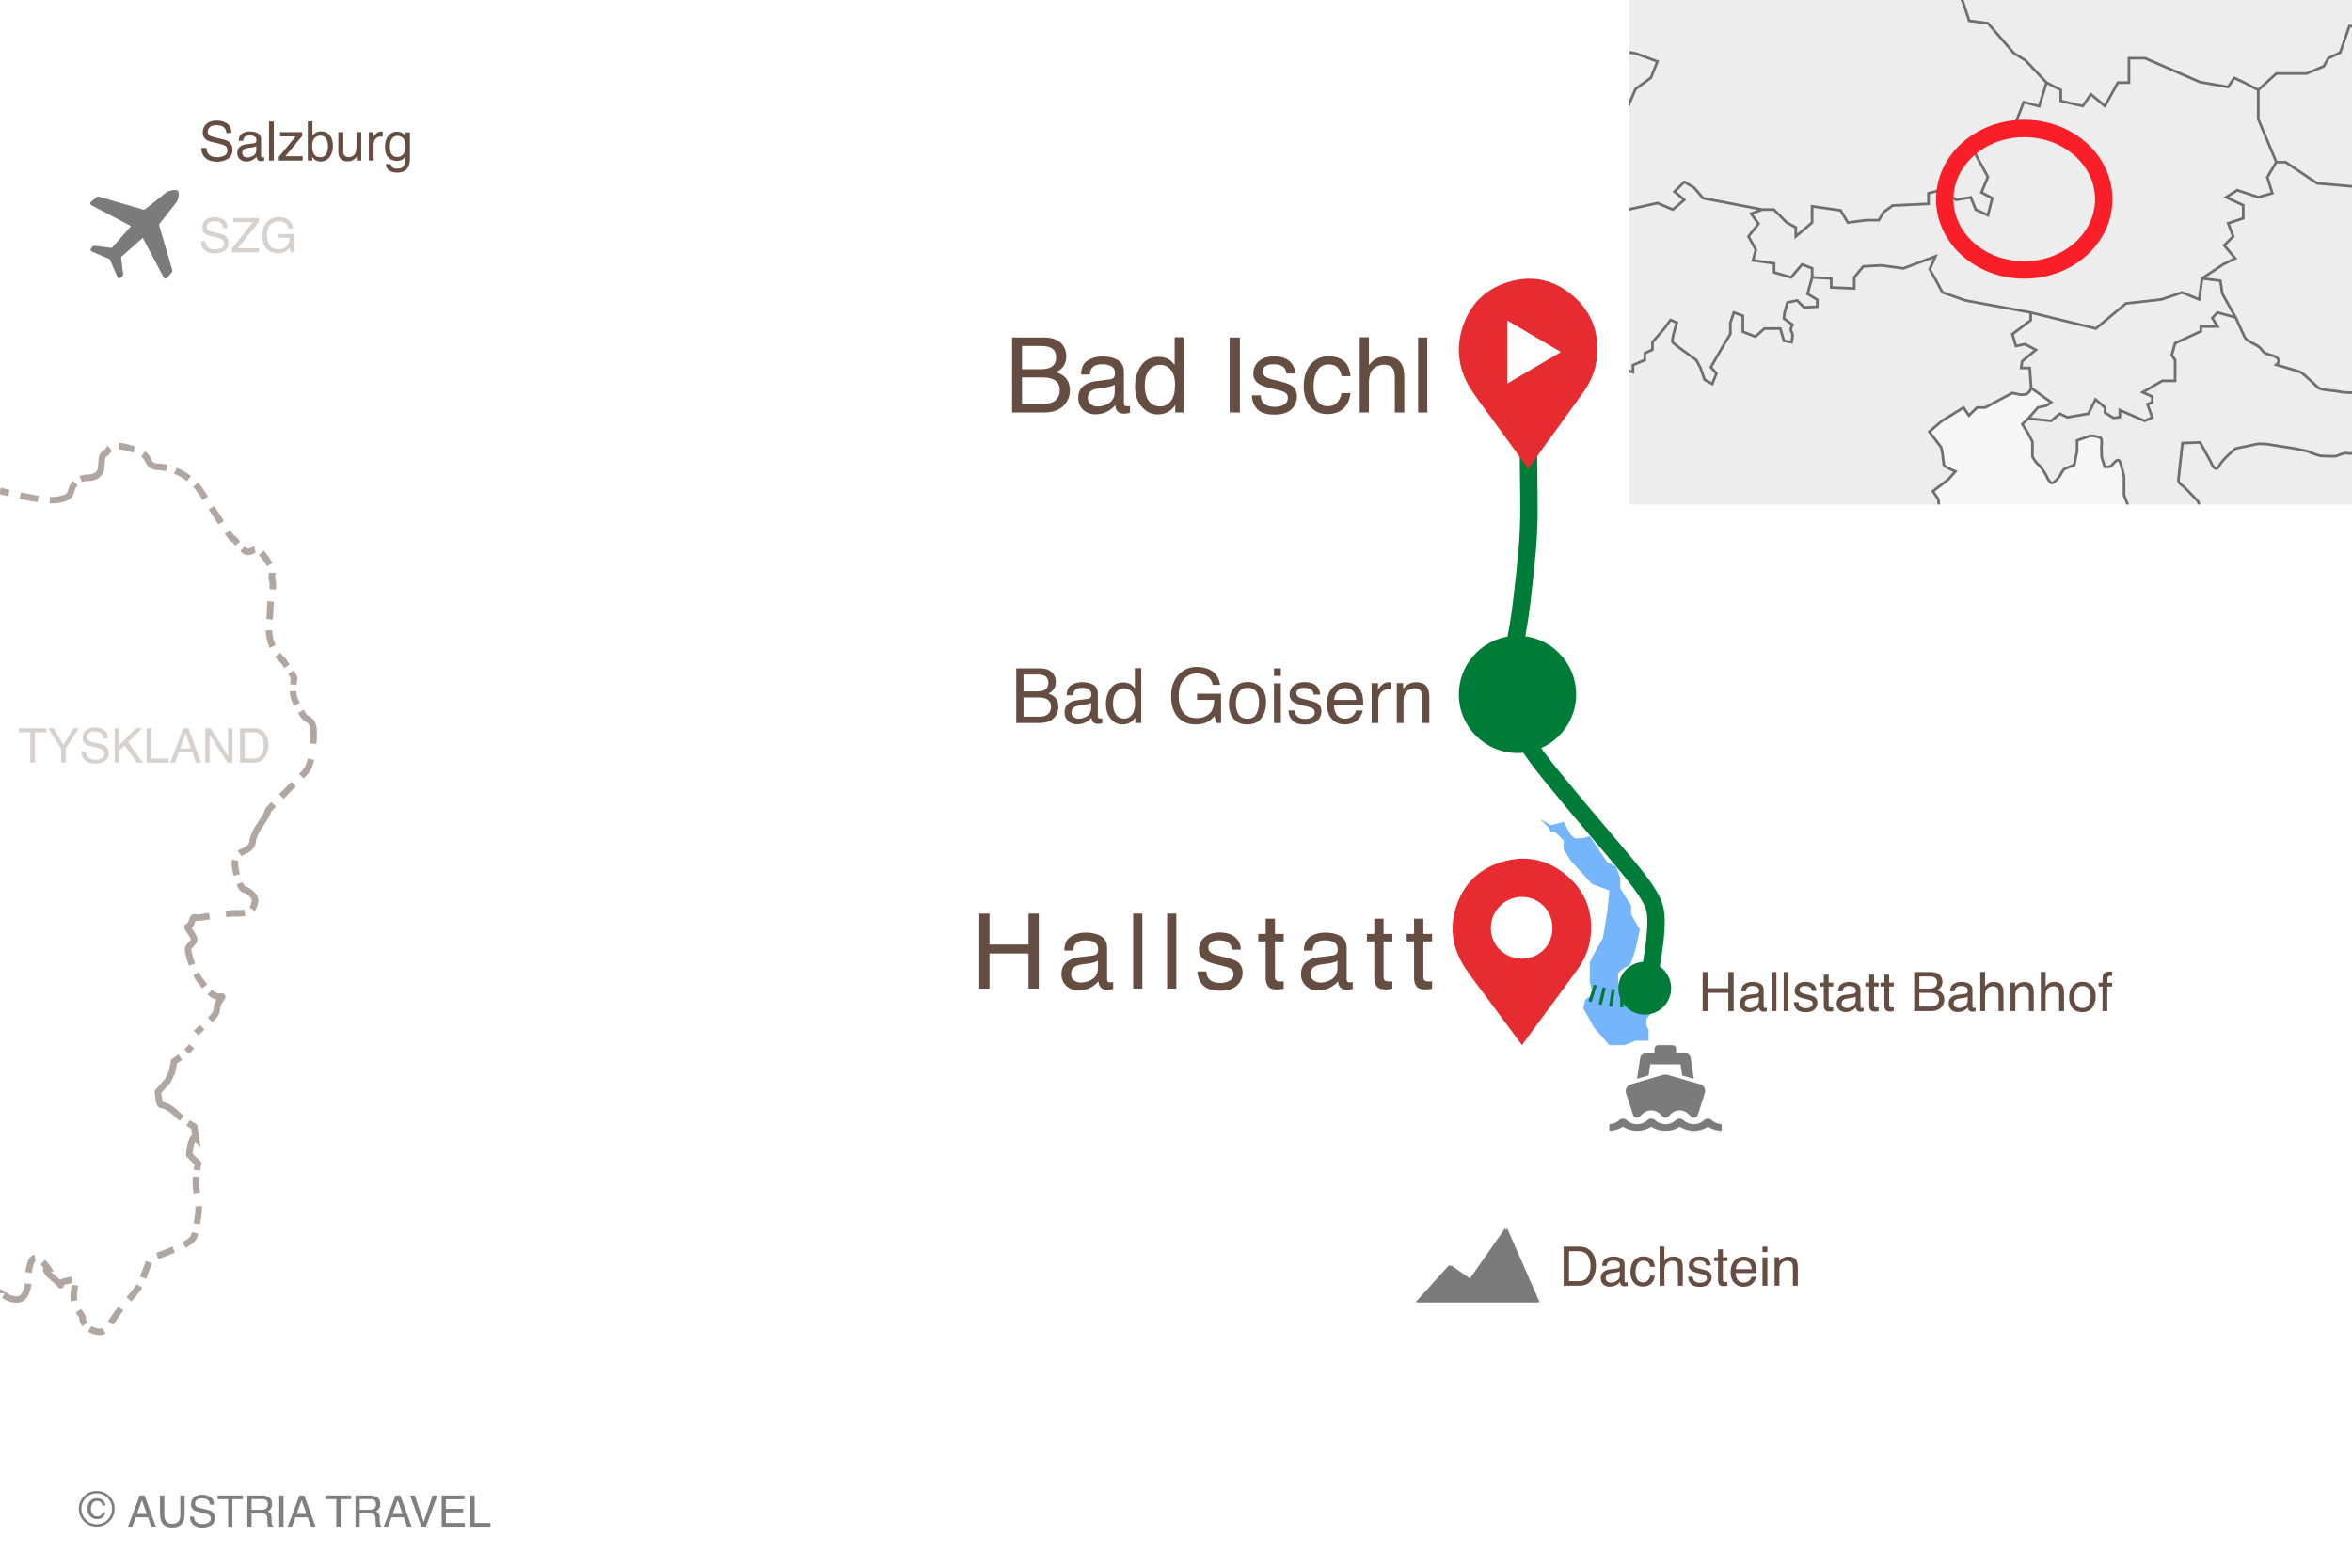 <svg xmlns="http://www.w3.org/2000/svg" xmlns:xlink="http://www.w3.org/1999/xlink" viewBox="0 0 1080 720"><defs><symbol overflow="visible" id="E"><path d="M16.594-19.875c1.968 0 3.5-.273 4.593-.828 1.72-.852 2.579-2.399 2.579-4.64 0-2.25-.914-3.766-2.735-4.548-1.031-.437-2.562-.656-4.593-.656H8.108v10.672zm1.578 15.89c2.851 0 4.89-.828 6.11-2.484.769-1.05 1.155-2.316 1.155-3.797 0-2.5-1.12-4.203-3.359-5.109-1.187-.488-2.758-.734-4.703-.734H8.109v12.125zM3.547-34.437h14.781c4.031 0 6.899 1.204 8.61 3.61 1 1.43 1.5 3.07 1.5 4.922 0 2.18-.622 3.96-1.86 5.343-.637.743-1.558 1.415-2.765 2.016 1.769.68 3.093 1.438 3.968 2.281 1.54 1.5 2.313 3.57 2.313 6.203 0 2.22-.696 4.231-2.078 6.032C25.93-1.344 22.625 0 18.094 0H3.547zm0 0"/></symbol><symbol overflow="visible" id="F"><path d="M6.328-6.688c0 1.22.442 2.184 1.328 2.891.895.7 1.953 1.047 3.172 1.047 1.488 0 2.926-.344 4.313-1.031 2.343-1.133 3.515-3 3.515-5.594v-3.406c-.511.336-1.172.61-1.984.828-.813.219-1.61.375-2.39.469l-2.563.328c-1.531.199-2.68.515-3.438.953-1.304.742-1.953 1.914-1.953 3.515zm10.219-8.53c.969-.126 1.617-.532 1.953-1.22.188-.375.281-.91.281-1.609 0-1.437-.515-2.476-1.547-3.125-1.023-.656-2.484-.984-4.39-.984-2.2 0-3.762.593-4.688 1.781-.511.656-.844 1.637-1 2.938H3.22c.07-3.094 1.07-5.243 3-6.454 1.937-1.218 4.176-1.828 6.718-1.828 2.958 0 5.36.563 7.204 1.688 1.82 1.125 2.734 2.875 2.734 5.25v14.468c0 .438.086.793.266 1.063.187.262.566.39 1.14.39.188 0 .395-.007.625-.03.239-.032.492-.067.766-.11V.125c-.656.188-1.156.3-1.5.344-.344.05-.813.078-1.406.078-1.461 0-2.516-.524-3.172-1.563-.344-.539-.586-1.312-.719-2.312-.867 1.125-2.105 2.105-3.719 2.937C13.551.43 11.781.844 9.844.844 7.52.844 5.617.133 4.14-1.281 2.66-2.695 1.92-4.47 1.92-6.594c0-2.32.724-4.125 2.173-5.406 1.457-1.281 3.367-2.07 5.734-2.375zm-3.485-10.5zm0 0"/></symbol><symbol overflow="visible" id="G"><path d="M5.766-12.266c0 2.688.566 4.938 1.703 6.75 1.144 1.813 2.976 2.72 5.5 2.72 1.945 0 3.55-.837 4.812-2.517 1.258-1.675 1.89-4.085 1.89-7.234 0-3.164-.651-5.508-1.952-7.031-1.293-1.531-2.89-2.297-4.797-2.297-2.125 0-3.852.813-5.172 2.438-1.324 1.625-1.984 4.015-1.984 7.171zm6.359-13.28c1.914 0 3.523.405 4.828 1.218.75.469 1.598 1.289 2.547 2.453v-12.672h4.063V0h-3.797v-3.5c-.993 1.555-2.157 2.672-3.5 3.36-1.344.687-2.883 1.03-4.61 1.03-2.804 0-5.23-1.175-7.281-3.53-2.043-2.352-3.063-5.485-3.063-9.391 0-3.656.93-6.82 2.797-9.5 1.875-2.676 4.547-4.016 8.016-4.016zm0 0"/></symbol><symbol overflow="visible" id="I"><path d="M4.719-34.438h4.703V0H4.719zm0 0"/></symbol><symbol overflow="visible" id="J"><path d="M5.61-7.875c.124 1.406.472 2.484 1.046 3.234 1.063 1.356 2.907 2.032 5.532 2.032 1.562 0 2.937-.336 4.124-1.016 1.188-.676 1.782-1.727 1.782-3.156 0-1.07-.477-1.89-1.422-2.453-.617-.344-1.82-.743-3.61-1.204l-3.359-.843c-2.137-.531-3.715-1.125-4.734-1.781-1.813-1.133-2.719-2.711-2.719-4.735 0-2.375.852-4.297 2.563-5.765 1.718-1.47 4.019-2.204 6.906-2.204 3.781 0 6.508 1.11 8.187 3.328 1.04 1.407 1.547 2.922 1.516 4.547h-3.985a4.839 4.839 0 00-1-2.593c-.968-1.114-2.652-1.672-5.046-1.672-1.594 0-2.805.308-3.625.922-.813.605-1.22 1.406-1.22 2.406 0 1.094.536 1.969 1.61 2.625.625.398 1.547.742 2.766 1.031l2.797.688c3.031.73 5.062 1.437 6.094 2.125 1.632 1.086 2.453 2.78 2.453 5.093 0 2.23-.852 4.164-2.547 5.797C18.03.156 15.453.97 11.984.97c-3.742 0-6.386-.852-7.937-2.547-1.555-1.695-2.387-3.797-2.5-6.297zm6.234-17.844zm0 0"/></symbol><symbol overflow="visible" id="K"><path d="M12.781-25.828c2.82 0 5.117.687 6.89 2.062 1.782 1.375 2.849 3.743 3.204 7.094h-4.094c-.25-1.539-.824-2.82-1.718-3.844-.887-1.03-2.313-1.547-4.282-1.547-2.687 0-4.61 1.313-5.765 3.938-.75 1.71-1.125 3.813-1.125 6.313 0 2.511.53 4.624 1.593 6.343C8.547-3.75 10.22-2.89 12.5-2.89c1.75 0 3.133-.53 4.156-1.593 1.02-1.07 1.727-2.54 2.125-4.407h4.094c-.469 3.336-1.64 5.774-3.516 7.313C17.484-.035 15.086.734 12.172.734 8.89.734 6.27-.46 4.312-2.859c-1.949-2.407-2.921-5.407-2.921-9 0-4.407 1.066-7.832 3.203-10.282 2.144-2.457 4.875-3.687 8.187-3.687zm-.656.11zm0 0"/></symbol><symbol overflow="visible" id="L"><path d="M3.094-34.547h4.219v12.844c1-1.27 1.898-2.16 2.703-2.672 1.351-.895 3.046-1.344 5.078-1.344 3.644 0 6.113 1.278 7.406 3.828.707 1.387 1.063 3.313 1.063 5.782V0h-4.344v-15.828c0-1.844-.235-3.192-.703-4.047-.762-1.375-2.2-2.063-4.313-2.063-1.75 0-3.34.606-4.765 1.813-1.418 1.2-2.126 3.469-2.126 6.813V0H3.095zm0 0"/></symbol><symbol overflow="visible" id="M"><path d="M3.219-34.438h4.219V0h-4.22zm0 0"/></symbol><symbol overflow="visible" id="N"><path d="M3.781-34.438h4.703v14.235h17.907v-14.235h4.718V0h-4.718v-16.11H8.484V0H3.781zm0 0"/></symbol><symbol overflow="visible" id="O"><path d="M3.938-32.11h4.265v7h4.016v3.454H8.203v16.375c0 .875.297 1.465.89 1.765.333.168.88.25 1.641.25h.657c.238-.007.515-.03.828-.062V0c-.492.145-.996.25-1.516.313C10.18.374 9.613.405 9 .405c-1.969 0-3.309-.504-4.016-1.515-.699-1.008-1.046-2.32-1.046-3.938v-16.61H.546v-3.452h3.39zm0 0"/></symbol><symbol overflow="visible" id="P"><path d="M12.094-14.5c1.437 0 2.554-.195 3.36-.594 1.25-.625 1.874-1.75 1.874-3.375 0-1.644-.668-2.754-2-3.328-.75-.312-1.867-.469-3.344-.469H5.906v7.766zM13.25-2.906c2.082 0 3.566-.602 4.453-1.813.563-.758.844-1.68.844-2.765 0-1.82-.82-3.067-2.453-3.735-.867-.344-2.012-.515-3.438-.515h-6.75v8.828zM2.578-25.11H13.36c2.946 0 5.04.882 6.282 2.64.726 1.032 1.093 2.227 1.093 3.578 0 1.586-.453 2.887-1.359 3.907-.469.53-1.14 1.023-2.016 1.468 1.29.493 2.254 1.043 2.891 1.657 1.125 1.093 1.688 2.605 1.688 4.53 0 1.618-.508 3.079-1.516 4.391C18.91-.976 16.5 0 13.187 0H2.579zm0 0"/></symbol><symbol overflow="visible" id="Q"><path d="M4.61-4.875c0 .898.32 1.602.968 2.11.656.511 1.426.765 2.313.765 1.082 0 2.132-.25 3.156-.75 1.707-.832 2.562-2.195 2.562-4.094v-2.468c-.375.242-.859.437-1.453.593-.594.156-1.18.274-1.75.344l-1.86.234c-1.116.157-1.952.391-2.515.704-.949.542-1.422 1.398-1.422 2.562zm7.452-6.219c.708-.094 1.18-.39 1.422-.89.133-.27.204-.66.204-1.172 0-1.051-.376-1.813-1.126-2.281-.742-.477-1.808-.72-3.203-.72-1.605 0-2.742.438-3.406 1.313-.375.469-.621 1.18-.734 2.125H2.344c.05-2.25.781-3.816 2.187-4.703 1.407-.883 3.04-1.328 4.907-1.328 2.144 0 3.894.414 5.25 1.234 1.332.825 2 2.102 2 3.828V-3.14c0 .313.062.57.187.766.133.2.41.297.828.297.133 0 .285-.008.453-.031.176-.02.364-.047.563-.079V.079c-.48.145-.844.234-1.094.266-.25.031-.594.047-1.031.047-1.063 0-1.836-.375-2.313-1.125-.25-.395-.43-.957-.531-1.688-.625.813-1.527 1.524-2.703 2.125C9.879.305 8.586.61 7.172.61c-1.7 0-3.086-.515-4.156-1.546-1.075-1.032-1.61-2.317-1.61-3.86 0-1.695.524-3.016 1.578-3.953 1.063-.938 2.454-1.508 4.172-1.719zM9.517-18.75zm0 0"/></symbol><symbol overflow="visible" id="R"><path d="M4.203-8.938c0 1.961.414 3.602 1.25 4.922.832 1.325 2.164 1.985 4 1.985 1.426 0 2.598-.61 3.516-1.828.914-1.227 1.375-2.989 1.375-5.282 0-2.312-.477-4.02-1.422-5.125-.95-1.113-2.117-1.671-3.5-1.671-1.555 0-2.813.593-3.781 1.78-.961 1.18-1.438 2.919-1.438 5.22zm4.625-9.687c1.406 0 2.582.297 3.531.89.54.337 1.16.934 1.86 1.797v-9.25h2.953V0h-2.766v-2.547c-.719 1.125-1.57 1.945-2.547 2.453-.98.5-2.101.75-3.359.75-2.043 0-3.813-.86-5.313-2.578C1.696-3.64.954-5.922.954-8.766c0-2.664.68-4.972 2.047-6.921 1.363-1.958 3.305-2.938 5.828-2.938zm0 0"/></symbol><symbol overflow="visible" id="T"><path d="M13.516-25.75c2.363 0 4.406.453 6.125 1.36 2.488 1.312 4.015 3.609 4.578 6.89h-3.375c-.407-1.832-1.258-3.164-2.547-4-1.281-.844-2.902-1.266-4.86-1.266-2.324 0-4.28.875-5.874 2.625-1.594 1.743-2.391 4.336-2.391 7.782 0 2.992.656 5.421 1.969 7.296 1.312 1.875 3.445 2.813 6.406 2.813 2.27 0 4.144-.656 5.625-1.969 1.488-1.32 2.254-3.453 2.297-6.39h-7.86v-2.829h11.016V0h-2.188l-.812-3.234c-1.156 1.273-2.18 2.152-3.063 2.64C17.07.25 15.177.672 12.875.672c-2.98 0-5.54-.961-7.672-2.89-2.344-2.415-3.516-5.735-3.516-9.954 0-4.195 1.141-7.539 3.422-10.031 2.164-2.363 4.97-3.547 8.407-3.547zm-.563-.031zm0 0"/></symbol><symbol overflow="visible" id="U"><path d="M9.516-1.984c2.039 0 3.437-.77 4.187-2.313.758-1.539 1.14-3.258 1.14-5.156 0-1.707-.273-3.098-.812-4.172-.867-1.688-2.36-2.531-4.484-2.531-1.875 0-3.242.718-4.094 2.156-.855 1.438-1.281 3.172-1.281 5.203 0 1.95.426 3.574 1.281 4.875.852 1.293 2.207 1.938 4.063 1.938zm.125-16.844c2.351 0 4.343.789 5.968 2.36 1.633 1.573 2.454 3.886 2.454 6.937 0 2.949-.72 5.386-2.157 7.312C14.47-.289 12.242.671 9.234.671c-2.523 0-4.523-.847-6-2.546-1.48-1.707-2.218-4-2.218-6.875 0-3.07.773-5.52 2.328-7.344 1.562-1.82 3.66-2.734 6.297-2.734zm-.11.078zm0 0"/></symbol><symbol overflow="visible" id="V"><path d="M2.25-18.219h3.14V0H2.25zm0-6.89h3.14v3.484H2.25zm0 0"/></symbol><symbol overflow="visible" id="W"><path d="M4.078-5.75c.094 1.031.352 1.82.781 2.36.77 1 2.114 1.5 4.032 1.5 1.132 0 2.132-.25 3-.75.863-.5 1.296-1.266 1.296-2.297 0-.79-.343-1.391-1.03-1.797-.45-.25-1.329-.54-2.641-.875l-2.438-.61c-1.562-.383-2.715-.816-3.453-1.297-1.324-.832-1.984-1.984-1.984-3.453 0-1.726.625-3.129 1.875-4.203 1.25-1.07 2.925-1.61 5.03-1.61 2.759 0 4.75.81 5.97 2.423.757 1.03 1.129 2.136 1.109 3.312h-2.906a3.683 3.683 0 00-.735-1.89c-.71-.813-1.933-1.22-3.671-1.22-1.168 0-2.055.227-2.657.673-.593.449-.89 1.039-.89 1.765 0 .793.394 1.43 1.187 1.906.445.293 1.117.543 2.016.75l2.031.5c2.207.532 3.688 1.055 4.438 1.563 1.195.781 1.796 2.016 1.796 3.703 0 1.625-.62 3.031-1.859 4.219C13.145.109 11.265.703 8.735.703c-2.72 0-4.65-.621-5.782-1.86C1.816-2.394 1.207-3.925 1.125-5.75zm4.547-13zm0 0"/></symbol><symbol overflow="visible" id="X"><path d="M9.875-18.719c1.3 0 2.563.309 3.781.922 1.219.606 2.145 1.39 2.781 2.36.614.93 1.024 2.007 1.235 3.234.176.844.265 2.187.265 4.031H4.531c.051 1.856.489 3.344 1.313 4.469.82 1.125 2.093 1.687 3.812 1.687 1.602 0 2.883-.53 3.844-1.593a5.173 5.173 0 001.156-2.141h3.031c-.085.68-.351 1.434-.796 2.266-.45.824-.953 1.496-1.516 2.015-.93.907-2.086 1.52-3.469 1.844-.742.188-1.574.281-2.5.281-2.281 0-4.215-.828-5.797-2.484-1.586-1.664-2.375-3.988-2.375-6.969 0-2.937.797-5.32 2.391-7.156 1.594-1.844 3.676-2.766 6.25-2.766zm4.906 8.11c-.125-1.332-.418-2.399-.875-3.204-.844-1.476-2.25-2.218-4.219-2.218-1.406 0-2.59.511-3.546 1.531-.961 1.023-1.47 2.32-1.532 3.89zM9.594-18.75zm0 0"/></symbol><symbol overflow="visible" id="Y"><path d="M2.344-18.297h2.922v3.156c.238-.613.82-1.363 1.75-2.25.937-.882 2.015-1.328 3.234-1.328.063 0 .16.012.297.032.133.011.367.03.703.062v3.25a4.05 4.05 0 00-.516-.078 9.209 9.209 0 00-.5-.016c-1.554 0-2.746.5-3.578 1.5a5.255 5.255 0 00-1.234 3.438V0H2.344zm0 0"/></symbol><symbol overflow="visible" id="Z"><path d="M2.25-18.297h2.922v2.594c.875-1.07 1.789-1.844 2.75-2.313.969-.468 2.047-.703 3.234-.703 2.602 0 4.36.907 5.266 2.719.5.992.75 2.414.75 4.266V0h-3.125v-11.531c0-1.114-.168-2.016-.5-2.703-.543-1.133-1.531-1.704-2.969-1.704-.73 0-1.328.075-1.797.22-.844.25-1.586.75-2.219 1.5-.511.605-.843 1.23-1 1.874-.156.649-.234 1.563-.234 2.75V0H2.25zm7.234-.453zm0 0"/></symbol><symbol overflow="visible" id="aa"><path d="M8.797-2.078c.812 0 1.484-.082 2.015-.25.946-.32 1.723-.93 2.329-1.828.476-.727.82-1.66 1.03-2.797.126-.664.188-1.29.188-1.875 0-2.219-.445-3.942-1.328-5.172-.886-1.227-2.308-1.844-4.265-1.844H4.453v13.766zm-6.781-15.86H9.28c2.457 0 4.367.875 5.735 2.625 1.207 1.586 1.812 3.61 1.812 6.079 0 1.898-.355 3.617-1.062 5.156C14.504-1.36 12.332 0 9.25 0H2.016zm0 0"/></symbol><symbol overflow="visible" id="ab"><path d="M3.297-3.484c0 .636.226 1.14.687 1.515.47.367 1.02.547 1.657.547.77 0 1.52-.18 2.25-.547 1.218-.593 1.828-1.566 1.828-2.922v-1.765c-.274.18-.621.324-1.047.437-.418.106-.828.184-1.235.235l-1.328.171c-.804.106-1.402.274-1.796.5-.68.387-1.016.997-1.016 1.829zm5.328-4.438c.5-.062.832-.273 1-.64.102-.188.156-.47.156-.844 0-.739-.273-1.274-.812-1.61-.531-.343-1.293-.515-2.281-.515-1.149 0-1.961.308-2.438.922-.273.343-.45.855-.531 1.53H1.672c.039-1.612.562-2.733 1.562-3.358 1.008-.633 2.176-.954 3.5-.954 1.54 0 2.79.293 3.75.875.957.586 1.438 1.496 1.438 2.735v7.531c0 .23.039.418.125.563.094.136.289.203.594.203.101 0 .21-.004.328-.016.125-.02.254-.04.39-.063V.063a5.676 5.676 0 01-.78.172c-.18.032-.419.047-.72.047-.761 0-1.312-.273-1.656-.812-.18-.281-.305-.68-.375-1.203-.45.586-1.094 1.093-1.937 1.53-.836.427-1.758.641-2.766.641-1.21 0-2.2-.367-2.969-1.093C1.383-1.395 1-2.32 1-3.437c0-1.208.375-2.145 1.125-2.813.758-.664 1.754-1.078 2.984-1.234zM6.797-13.39zm0 0"/></symbol><symbol overflow="visible" id="ac"><path d="M6.656-13.453c1.469 0 2.664.36 3.594 1.078.926.719 1.484 1.953 1.672 3.703h-2.14c-.137-.812-.438-1.484-.907-2.015-.46-.532-1.2-.797-2.219-.797-1.406 0-2.406.683-3 2.046-.398.887-.594 1.981-.594 3.282 0 1.312.274 2.418.829 3.312C4.44-1.945 5.312-1.5 6.5-1.5c.914 0 1.64-.273 2.172-.828.531-.563.898-1.328 1.11-2.297h2.14c-.25 1.73-.867 2.996-1.844 3.797C9.11-.023 7.86.375 6.328.375 4.618.375 3.254-.25 2.234-1.5 1.223-2.75.72-4.305.72-6.172c0-2.3.554-4.086 1.672-5.36 1.113-1.28 2.535-1.921 4.265-1.921zm-.343.062zm0 0"/></symbol><symbol overflow="visible" id="ad"><path d="M1.61-18h2.202v6.703c.52-.664.989-1.133 1.407-1.406.707-.457 1.586-.688 2.64-.688 1.895 0 3.18.664 3.86 1.985.363.73.547 1.734.547 3.015V0h-2.25v-8.234c0-.97-.125-1.676-.375-2.125-.399-.707-1.149-1.063-2.25-1.063-.907 0-1.73.313-2.47.938-.741.625-1.109 1.808-1.109 3.546V0H1.61zm0 0"/></symbol><symbol overflow="visible" id="ae"><path d="M2.922-4.11c.062.743.242 1.305.547 1.688.55.711 1.508 1.063 2.875 1.063.812 0 1.523-.176 2.14-.532.625-.351.938-.898.938-1.64 0-.563-.25-.989-.75-1.281-.313-.176-.938-.383-1.875-.625l-1.75-.438c-1.117-.27-1.934-.578-2.453-.922-.95-.594-1.422-1.414-1.422-2.469 0-1.238.441-2.238 1.328-3 .895-.77 2.098-1.156 3.61-1.156 1.968 0 3.382.578 4.25 1.735.55.742.816 1.53.796 2.374H9.078a2.62 2.62 0 00-.515-1.359c-.512-.57-1.387-.86-2.626-.86-.835 0-1.464.165-1.89.485-.43.313-.64.73-.64 1.25 0 .563.28 1.016.843 1.36.32.21.8.39 1.438.546l1.453.344c1.582.387 2.64.758 3.171 1.11.852.562 1.282 1.449 1.282 2.656 0 1.168-.446 2.172-1.328 3.015C9.39.078 8.046.5 6.234.5 4.297.5 2.922.055 2.11-.828 1.297-1.711.863-2.805.813-4.11zm3.25-9.28zm0 0"/></symbol><symbol overflow="visible" id="af"><path d="M2.047-16.719h2.219v3.64h2.093v1.798H4.266v8.531c0 .46.156.766.468.922.176.086.461.125.86.125h.328c.125 0 .27-.008.437-.031V0c-.25.07-.515.125-.796.156a7.686 7.686 0 01-.875.047c-1.024 0-1.72-.258-2.094-.781-.367-.531-.547-1.211-.547-2.047v-8.656H.28v-1.797h1.766zm0 0"/></symbol><symbol overflow="visible" id="ag"><path d="M7.063-13.36c.925 0 1.82.22 2.687.657.875.43 1.54.992 2 1.687.438.657.727 1.422.875 2.297.125.606.188 1.57.188 2.89H3.233c.04 1.325.352 2.388.938 3.188.582.805 1.488 1.204 2.719 1.204 1.156 0 2.07-.38 2.75-1.141.394-.438.671-.945.828-1.531h2.172c-.063.492-.258 1.03-.579 1.625-.324.586-.683 1.062-1.078 1.437C10.316-.398 9.492.035 8.516.266a7.43 7.43 0 01-1.797.203c-1.637 0-3.024-.594-4.157-1.781C1.438-2.5.875-4.156.875-6.282c0-2.1.566-3.804 1.703-5.109 1.145-1.312 2.64-1.968 4.485-1.968zm3.5 5.782c-.094-.957-.305-1.719-.626-2.281-.605-1.063-1.609-1.594-3.015-1.594-1.012 0-1.86.367-2.547 1.094-.68.73-1.04 1.656-1.078 2.78zm-3.72-5.813zm0 0"/></symbol><symbol overflow="visible" id="ah"><path d="M1.61-13.016h2.234V0H1.609zm0-4.921h2.234v2.5H1.609zm0 0"/></symbol><symbol overflow="visible" id="ai"><path d="M1.61-13.078h2.093v1.86c.613-.759 1.266-1.305 1.953-1.641.696-.332 1.469-.5 2.313-.5 1.851 0 3.11.648 3.765 1.937.352.711.532 1.719.532 3.031V0H10.03v-8.234c0-.801-.117-1.446-.344-1.938-.398-.812-1.105-1.219-2.124-1.219-.524 0-.95.055-1.282.157-.605.18-1.136.539-1.593 1.078-.368.43-.606.875-.72 1.344-.105.46-.155 1.117-.155 1.968V0H1.608zm5.171-.313zm0 0"/></symbol><symbol overflow="visible" id="aj"><path d="M1.969-17.938h2.453v7.422h9.328v-7.421h2.453V0H13.75v-8.39H4.422V0H1.969zm0 0"/></symbol><symbol overflow="visible" id="ak"><path d="M1.672-17.938h2.203V0H1.672zm0 0"/></symbol><symbol overflow="visible" id="am"><path d="M8.64-10.36c1.032 0 1.829-.14 2.391-.421.895-.446 1.344-1.254 1.344-2.422 0-1.164-.477-1.953-1.422-2.36-.543-.226-1.34-.343-2.39-.343H4.218v5.547zm.813 8.282c1.488 0 2.55-.43 3.188-1.297.406-.54.609-1.195.609-1.969 0-1.3-.586-2.191-1.75-2.672-.617-.25-1.434-.375-2.453-.375H4.219v6.313zm-7.61-15.86h7.704c2.101 0 3.598.633 4.484 1.891.52.742.781 1.594.781 2.563 0 1.125-.324 2.054-.968 2.78-.336.388-.813.735-1.438 1.048.914.355 1.602.75 2.063 1.187.8.781 1.203 1.86 1.203 3.235 0 1.156-.36 2.203-1.078 3.14C13.508-.695 11.785 0 9.422 0H1.844zm0 0"/></symbol><symbol overflow="visible" id="an"><path d="M6.797-1.422c1.457 0 2.457-.547 3-1.64.539-1.102.812-2.333.812-3.688 0-1.219-.199-2.21-.593-2.984-.618-1.196-1.68-1.797-3.188-1.797-1.344 0-2.324.515-2.937 1.547-.606 1.023-.907 2.257-.907 3.703 0 1.386.301 2.543.907 3.468.613.93 1.582 1.391 2.906 1.391zm.094-12.031c1.675 0 3.097.562 4.265 1.687 1.164 1.125 1.75 2.778 1.75 4.954 0 2.105-.515 3.843-1.547 5.218C10.336-.219 8.75.47 6.594.47c-1.805 0-3.235-.602-4.297-1.813C1.242-2.562.719-4.195.719-6.25c0-2.195.554-3.945 1.672-5.25 1.113-1.3 2.613-1.953 4.5-1.953zm-.079.062zm0 0"/></symbol><symbol overflow="visible" id="ao"><path d="M2.156-15.063c.031-.914.192-1.582.485-2 .507-.75 1.5-1.125 2.968-1.125.133 0 .274.008.422.016.145 0 .313.012.5.031v2c-.23-.007-.398-.015-.5-.015-.093-.008-.187-.016-.281-.016-.668 0-1.07.172-1.203.516-.125.344-.188 1.226-.188 2.64h2.172v1.735H4.328V0H2.156v-11.281H.344v-1.735h1.812zm0 0"/></symbol><symbol overflow="visible" id="ap"><path d="M3.484-5.781c.063 1.011.305 1.836.735 2.468.8 1.188 2.218 1.782 4.25 1.782.914 0 1.75-.13 2.5-.39 1.445-.5 2.172-1.4 2.172-2.704 0-.977-.309-1.676-.922-2.094-.617-.406-1.586-.758-2.906-1.062L6.89-8.328c-1.594-.352-2.72-.75-3.375-1.188-1.137-.738-1.704-1.851-1.704-3.343 0-1.614.555-2.938 1.672-3.97 1.114-1.038 2.692-1.562 4.735-1.562 1.875 0 3.469.461 4.781 1.375 1.32.907 1.984 2.356 1.984 4.344h-2.28c-.126-.957-.388-1.691-.782-2.203-.75-.938-2.012-1.406-3.781-1.406-1.43 0-2.461.304-3.094.906-.625.594-.938 1.293-.938 2.094 0 .875.368 1.515 1.11 1.922.476.261 1.562.59 3.25.984l2.515.578c1.22.274 2.157.649 2.813 1.125 1.133.844 1.703 2.063 1.703 3.656 0 1.993-.727 3.414-2.172 4.266C11.891.102 10.211.531 8.297.531c-2.23 0-3.977-.57-5.235-1.719C1.802-2.313 1.18-3.844 1.204-5.78zm4.922-12.64zm0 0"/></symbol><symbol overflow="visible" id="aq"><path d="M.64-1.734l7.75-9.375H1.204v-1.97h10.14v1.798L3.642-1.97h7.937V0H.641zm5.641-11.657zm0 0"/></symbol><symbol overflow="visible" id="ar"><path d="M1.438-18h2.14v6.516a4.921 4.921 0 011.719-1.438c.664-.332 1.39-.5 2.172-.5 1.625 0 2.941.563 3.953 1.688 1.02 1.117 1.531 2.765 1.531 4.953 0 2.062-.5 3.781-1.5 5.156-1 1.367-2.39 2.047-4.172 2.047-.992 0-1.828-.246-2.515-.734-.407-.282-.84-.735-1.297-1.36V0H1.438zM7.155-1.531c1.188 0 2.07-.469 2.657-1.407.593-.945.89-2.19.89-3.734 0-1.375-.297-2.516-.89-3.422-.586-.906-1.45-1.36-2.594-1.36-1 0-1.883.372-2.64 1.11-.75.742-1.126 1.965-1.126 3.672 0 1.23.156 2.227.469 2.984C4.492-2.25 5.57-1.53 7.156-1.53zm0 0"/></symbol><symbol overflow="visible" id="as"><path d="M3.813-13.078v8.687c0 .668.101 1.211.312 1.625.395.782 1.125 1.172 2.188 1.172 1.53 0 2.57-.68 3.125-2.047.3-.726.453-1.734.453-3.015v-6.422h2.187V0h-2.062l.015-1.922A4.388 4.388 0 018.97-.672C8.133.016 7.117.36 5.922.36c-1.867 0-3.137-.625-3.813-1.875-.367-.664-.546-1.554-.546-2.671v-8.891zm3.015-.313zm0 0"/></symbol><symbol overflow="visible" id="at"><path d="M1.672-13.078h2.094v2.265c.164-.437.582-.968 1.25-1.593.664-.633 1.437-.953 2.312-.953.04 0 .11.007.203.015.094 0 .258.012.5.031v2.329a7.023 7.023 0 00-.36-.047c-.116-.008-.234-.016-.359-.016-1.105 0-1.953.36-2.546 1.078a3.714 3.714 0 00-.891 2.453V0H1.672zm0 0"/></symbol><symbol overflow="visible" id="au"><path d="M6.219-13.313c1.031 0 1.926.258 2.687.766.414.281.844.7 1.281 1.25v-1.656h2.016v11.89c0 1.657-.246 2.97-.734 3.938-.906 1.77-2.625 2.656-5.156 2.656-1.407 0-2.594-.32-3.563-.953-.96-.625-1.496-1.61-1.61-2.953h2.235c.113.582.328 1.035.64 1.36.5.488 1.282.734 2.344.734 1.688 0 2.79-.602 3.313-1.797.3-.7.441-1.942.422-3.734-.438.667-.969 1.164-1.594 1.484-.617.324-1.43.484-2.438.484-1.417 0-2.656-.5-3.718-1.5C1.28-2.352.75-4.016.75-6.328c0-2.195.531-3.91 1.594-5.14 1.07-1.227 2.363-1.845 3.875-1.845zm3.968 6.72c0-1.614-.34-2.813-1.015-3.595-.668-.78-1.516-1.171-2.547-1.171-1.543 0-2.602.726-3.172 2.171C3.148-8.413 3-7.405 3-6.155c0 1.48.297 2.605.89 3.375.602.761 1.41 1.14 2.422 1.14 1.57 0 2.68-.707 3.329-2.125.363-.812.546-1.754.546-2.828zm-3.703-6.798zm0 0"/></symbol><symbol overflow="visible" id="c"><path d="M13.156-15.781v1.875H7.844V0H5.672v-13.906H.359v-1.875zm0 0"/></symbol><symbol overflow="visible" id="d"><path d="M.453-15.781h2.485l4.546 7.578 4.532-7.578h2.5L8.546-6.36V0h-2.14v-6.36zm7.063 0zm0 0"/></symbol><symbol overflow="visible" id="e"><path d="M3.078-5.094c.04.899.25 1.625.625 2.188.707 1.043 1.957 1.562 3.75 1.562.8 0 1.531-.113 2.188-.343 1.28-.446 1.921-1.243 1.921-2.391 0-.852-.273-1.461-.812-1.828-.543-.364-1.39-.676-2.547-.938l-2.14-.484c-1.399-.313-2.387-.66-2.97-1.047-1-.656-1.5-1.64-1.5-2.953 0-1.414.489-2.578 1.47-3.485.976-.906 2.367-1.359 4.171-1.359 1.657 0 3.063.402 4.22 1.203 1.155.793 1.733 2.063 1.733 3.813h-2.015c-.106-.844-.336-1.489-.688-1.938-.656-.82-1.761-1.234-3.312-1.234-1.262 0-2.168.265-2.719.797-.555.531-.828 1.148-.828 1.844 0 .773.32 1.34.969 1.703.414.23 1.367.515 2.86.859l2.218.5c1.062.242 1.883.574 2.469 1 1 .742 1.5 1.809 1.5 3.203 0 1.75-.637 3.008-1.907 3.766C10.461.094 8.988.469 7.313.469c-1.97 0-3.508-.504-4.61-1.516-1.117-.988-1.664-2.336-1.64-4.047zm4.313-11.11zm0 0"/></symbol><symbol overflow="visible" id="f"><path d="M1.672-15.781h2.094v7.687l7.687-7.687h2.953l-6.562 6.36L14.594 0h-2.781L6.28-7.922 3.766-5.5V0H1.672zm0 0"/></symbol><symbol overflow="visible" id="g"><path d="M1.672-15.781h2.14v13.906h8V0H1.672zm0 0"/></symbol><symbol overflow="visible" id="h"><path d="M9.781-6.469l-2.406-6.968L4.828-6.47zM6.266-15.78h2.421L14.407 0h-2.345L10.47-4.734h-6.25L2.516 0H.328zm0 0"/></symbol><symbol overflow="visible" id="i"><path d="M1.672-15.781h2.531L12.172-3v-12.781h2.031V0h-2.39L3.719-12.766V0H1.672zm6.125 0zm0 0"/></symbol><symbol overflow="visible" id="j"><path d="M7.734-1.828c.72 0 1.313-.07 1.782-.219.832-.281 1.515-.816 2.046-1.61.415-.644.72-1.46.907-2.452a8.873 8.873 0 00.172-1.657c0-1.957-.391-3.472-1.172-4.546-.781-1.083-2.031-1.626-3.75-1.626H3.922v12.11zM1.766-15.781h6.406c2.164 0 3.848.773 5.047 2.312 1.062 1.387 1.594 3.168 1.594 5.344 0 1.668-.313 3.18-.938 4.531C12.758-1.195 10.848 0 8.141 0H1.766zm0 0"/></symbol><symbol overflow="visible" id="l"><path d="M.5-1.766l9.688-12.14h-8.97v-1.875h11.72v1.844L3.203-1.876h9.735V0H.5zM7.078-15.78zm0 0"/></symbol><symbol overflow="visible" id="m"><path d="M8.5-16.188c1.477 0 2.758.29 3.844.86 1.57.824 2.531 2.265 2.875 4.328h-2.11c-.261-1.156-.796-1.992-1.609-2.516-.805-.53-1.824-.796-3.063-.796-1.46 0-2.687.554-3.687 1.656-1 1.094-1.5 2.726-1.5 4.89 0 1.875.41 3.403 1.234 4.579.82 1.18 2.164 1.765 4.032 1.765 1.425 0 2.601-.41 3.53-1.234.938-.832 1.423-2.172 1.454-4.016H8.547v-1.766h6.937V0H14.11l-.515-2.031c-.73.793-1.371 1.344-1.922 1.656-.938.531-2.133.797-3.578.797-1.875 0-3.485-.602-4.828-1.813C1.796-2.91 1.062-5 1.062-7.656c0-2.633.72-4.735 2.157-6.297 1.351-1.488 3.113-2.235 5.281-2.235zm-.36-.015zm0 0"/></symbol><symbol overflow="visible" id="o"><path d="M12.453-6.64c-.18 1.011-.617 1.792-1.312 2.343-.7.555-1.54.828-2.516.828-1.23 0-2.281-.437-3.156-1.312-.867-.883-1.297-2.055-1.297-3.516 0-1.363.39-2.504 1.172-3.422.789-.914 1.816-1.375 3.078-1.375.8 0 1.52.164 2.156.485 1.113.574 1.719 1.527 1.813 2.859h-1.344a2.449 2.449 0 00-.719-1.438c-.398-.414-.98-.624-1.75-.624-1.074 0-1.855.484-2.344 1.453a4.357 4.357 0 00-.468 2c0 1.023.25 1.882.75 2.578.507.699 1.238 1.047 2.187 1.047.613 0 1.125-.16 1.531-.485.414-.332.704-.804.86-1.422zm-4.031-8.672c-1.95 0-3.61.695-4.985 2.078-1.367 1.375-2.046 3.043-2.046 5 0 1.968.68 3.648 2.046 5.03 1.364 1.388 3.024 2.079 4.985 2.079 1.945 0 3.61-.691 4.984-2.078 1.352-1.383 2.031-3.063 2.031-5.031 0-1.957-.683-3.625-2.046-5-1.368-1.383-3.024-2.079-4.97-2.079zm8.203 7.078c0 2.273-.797 4.21-2.39 5.812C12.628-.805 10.69 0 8.421 0 6.14 0 4.203-.805 2.609-2.422 1.004-4.023.203-5.96.203-8.234c0-2.27.8-4.204 2.406-5.797 1.594-1.594 3.532-2.39 5.813-2.39 2.27 0 4.207.796 5.812 2.39 1.594 1.594 2.391 3.527 2.391 5.797zm0 0"/></symbol><symbol overflow="visible" id="q"><path d="M8.89-5.875l-2.187-6.344-2.312 6.344zm-3.203-8.469h2.204L13.094 0h-2.125L9.516-4.297H3.844L2.28 0H.297zm0 0"/></symbol><symbol overflow="visible" id="r"><path d="M3.64-14.344v8.86c0 1.043.192 1.914.579 2.609C4.8-1.832 5.78-1.312 7.156-1.312c1.645 0 2.766-.567 3.36-1.704.312-.601.468-1.425.468-2.468v-8.86h1.97v8.047c0 1.774-.235 3.133-.704 4.078C11.375-.489 9.727.375 7.312.375c-2.43 0-4.074-.863-4.937-2.594-.48-.945-.719-2.304-.719-4.078v-8.047zm3.672 0zm0 0"/></symbol><symbol overflow="visible" id="s"><path d="M2.797-4.625c.039.813.234 1.477.578 1.984.645.95 1.781 1.422 3.406 1.422.727 0 1.39-.101 1.985-.312 1.164-.407 1.75-1.13 1.75-2.172 0-.781-.246-1.336-.735-1.672-.5-.32-1.277-.602-2.328-.844l-1.937-.437c-1.274-.29-2.172-.61-2.704-.953-.906-.594-1.359-1.489-1.359-2.688 0-1.289.442-2.348 1.328-3.172.895-.82 2.16-1.234 3.797-1.234 1.5 0 2.774.367 3.828 1.094 1.051.718 1.578 1.875 1.578 3.468h-1.828c-.094-.77-.304-1.359-.625-1.765-.594-.75-1.601-1.125-3.015-1.125-1.149 0-1.97.246-2.47.734-.5.48-.75 1.04-.75 1.672 0 .7.29 1.215.876 1.547.383.21 1.254.469 2.61.781l2.015.453c.969.219 1.71.524 2.234.907.914.68 1.375 1.652 1.375 2.921 0 1.594-.578 2.735-1.734 3.422C9.516.082 8.172.422 6.64.422c-1.782 0-3.18-.457-4.188-1.375C1.441-1.86.945-3.082.97-4.625zm3.922-10.11zm0 0"/></symbol><symbol overflow="visible" id="t"><path d="M11.969-14.344v1.703H7.125V0H5.156v-12.64H.328v-1.704zm0 0"/></symbol><symbol overflow="visible" id="u"><path d="M8.188-7.781c.914 0 1.64-.18 2.171-.547.532-.363.797-1.02.797-1.969 0-1.02-.37-1.719-1.11-2.094-.405-.187-.937-.28-1.593-.28h-4.75v4.89zm-6.422-6.563h6.64c1.094 0 1.992.156 2.703.469 1.344.617 2.016 1.746 2.016 3.39 0 .868-.18 1.575-.531 2.126-.356.543-.852.98-1.485 1.312.551.23.97.531 1.25.906.29.368.454.965.485 1.797l.062 1.922c.02.543.067.95.14 1.219.114.46.321.75.626.875V0h-2.375a1.527 1.527 0 01-.172-.469 13.687 13.687 0 01-.094-1.14L10.921-4c-.054-.938-.401-1.566-1.046-1.89-.375-.176-.96-.266-1.75-.266H3.703V0H1.766zm0 0"/></symbol><symbol overflow="visible" id="v"><path d="M1.969-14.344h1.953V0H1.969zm0 0"/></symbol><symbol overflow="visible" id="x"><path d="M2.656-14.344L6.781-2.125l4.063-12.219h2.187L7.797 0H5.734L.516-14.344zm0 0"/></symbol><symbol overflow="visible" id="y"><path d="M1.703-14.344h10.469v1.75H3.609v4.36h7.922v1.656H3.61v4.875h8.704V0H1.703zm5.313 0zm0 0"/></symbol><symbol overflow="visible" id="z"><path d="M1.531-14.344H3.47v12.64h7.265V0H1.531zm0 0"/></symbol><clipPath id="A"><path d="M748.2 127H982v104.7H748.2zm0 0"/></clipPath><clipPath id="B"><path d="M748.2 0H1080v231.7H748.2zm0 0"/></clipPath><clipPath id="C"><path d="M669.883 128H733.5v87.25h-63.617zm0 0"/></clipPath><clipPath id="D"><path d="M667 394.355h63.617V480H667zm0 0"/></clipPath><clipPath id="b"><path d="M0 0h261v38H0z"/></clipPath><clipPath id="k"><path d="M0 0h275v38H0z"/></clipPath><clipPath id="n"><path d="M0 0h242v40H0z"/></clipPath><mask id="aw"><g filter="url(#a)"><path fill-opacity=".5" d="M0 0h1080v720H0z"/></g></mask><mask id="ay"><g filter="url(#a)"><path fill-opacity=".5" d="M0 0h1080v720H0z"/></g></mask><mask id="aA"><g filter="url(#a)"><path fill-opacity=".5" d="M0 0h1080v720H0z"/></g></mask><g fill="#b2a6a0" id="av" clip-path="url(#b)"><use xlink:href="#c" x="8.205" y="26.252"/><use xlink:href="#d" x="21.647" y="26.252"/><use xlink:href="#e" x="36.321" y="26.252"/><use xlink:href="#f" x="50.995" y="26.252"/><use xlink:href="#g" x="65.669" y="26.252"/><use xlink:href="#h" x="77.901" y="26.252"/><use xlink:href="#i" x="92.575" y="26.252"/><use xlink:href="#j" x="108.459" y="26.252"/></g><g fill="#b2a6a0" id="ax" clip-path="url(#k)"><use xlink:href="#e" x="22.275" y="25.904"/><use xlink:href="#l" x="36.949" y="25.904"/><use xlink:href="#m" x="50.391" y="25.904"/></g><g id="az" clip-path="url(#n)"><use xlink:href="#o" x="23" y="27.168"/><use xlink:href="#p" x="39.867" y="27.168"/><use xlink:href="#q" x="45.478" y="27.168"/><use xlink:href="#r" x="58.818" y="27.168"/><use xlink:href="#s" x="73.258" y="27.168"/><use xlink:href="#t" x="86.598" y="27.168"/><use xlink:href="#u" x="98.818" y="27.168"/><use xlink:href="#v" x="113.258" y="27.168"/><use xlink:href="#q" x="118.818" y="27.168"/><g><use xlink:href="#w" x="131.064" y="27.168"/><use xlink:href="#t" x="136.264" y="27.168"/><use xlink:href="#u" x="148.484" y="27.168"/><use xlink:href="#q" x="162.924" y="27.168"/></g><g><use xlink:href="#x" x="174.788" y="27.168"/><use xlink:href="#y" x="188.128" y="27.168"/><use xlink:href="#z" x="201.468" y="27.168"/></g></g><filter id="a" filterUnits="objectBoundingBox" x="0%" y="0%" width="100%" height="100%"><feColorMatrix in="SourceGraphic" values="0 0 0 0 1 0 0 0 0 1 0 0 0 0 1 0 0 0 1 0"/></filter></defs><path d="M701.691 186c0 55 1.93 49-2.882 90C694 317 682.5 319.645 713 357s45 51.055 47 61.027c2 9.973-3.883 36.09-3.883 36.09" fill="none" stroke-width="8" stroke="#007c39"/><path d="M707 376l5 3 6-1.5 3 5.5 2 2h3c1 0 4-1 4-1l8 12 4 2 2 5v5l5 8v4l4 7-2 9-2 6s-1 2-2 2-4 3-4 3v4l2 7 1 3 4 2 6-4 3 1 1 3-4 5v3l1 2v5h-6l-5 2h-7l-7-8-5-9 1-4 3-2v-2l-1-4v-9l3-6 3-5 2-12 1-10-8-3-10-11-3-5v-4l-4-4h-2l-1-2zm0 0" fill="#75b5fb"/><g clip-path="url(#A)"><path d="M504.531 128.54c3.746 0 478.403-1.25 477.153 0-1.25 1.245.004 433.433.004 433.433H525.765zm0 0" fill="#f6f6f6"/></g><g clip-path="url(#B)"><path d="M1243.61 514.45c-6.344-3.598-11.829-4.388-14.997-5.173-3.168-.793.778-1.515-7.894-4.304l-8.668-2.79 4.988-7.093s6.445 5.738 11.574 6.023c5.133.278 9.446 0 9.446 0s3.152-4.449 3.152-7.597c0-3.153 1.574-3.153 1.574-8.672 0-5.52 4.313-9.453-2.367-13.395-6.672-3.945-6.672 1.574-6.672-3.945v-5.508c0-9.465-5.117-15.73-5.133-18.512-.015-2.773-5.527-4.347-6.32-8.289-.781-3.933-8.152-8.664-5.254-11.03 2.89-2.368 2.89-8.669 4.473-11.028 1.574-2.367 7.101-4.735 7.101-4.735l31.512 19.54-13.398-492.368-223.918 3.149-.555 11.004 5.078 20.972-1.727-.5-6.285-10.883-5.441-3.765 8.375-5.824-100.836-5.215-223.902 1.863-77.97 3.352-5.573 334.664 2.644-1.348 7.625-2.934s5.578.59 7.043.59c1.465 0 8.805 1.762 11.45 2.055 2.636.289 4.988 1.637 4.988 1.637s5.28 1.296 7.043 1.296c1.761 0 2.933.293 3.808.293.883 0 5.578 1.172 5.477 1.47-.11.292 8.027 3.816 9.496 4.69 1.465.883 4.691 4.704 5.863 6.454 1.18 1.761 4.703.59 7.926 0 3.23-.582 5.867 0 5.867 0s6.461-2.047 7.633-2.637c1.172-.59 3.816 0 5.281 0 1.469 0 4.399-3.227 4.5-4.398.102-1.18 1.953-3.817 2.84-5.282.875-1.476 4.102-2.941 4.102-2.941l1.761-3.809 7.043-2.941v-2.93l2.942-2.664 2.933-1.742 3.817 1.742h5.418l8.297-4.152 7.777-4.406 4.27-6.22.87-1.734 17.051-13.28 7.102 1.417 10.633 4 11.672 7.266 8.355 4.21 10.54 12.9v9.75l6.437 3.19v15.958l11.433 5.738v11.492l7.028 3.832 5.738 3.188 7.656 6.386s5.746 3.192 6.39 5.106l3.192 9.57 6.379 3.832s5.746.64 5.746 2.555v8.3h6.586l6.816 8.298 7.66 3.19 5.712 3.829 9.242 2.55h8.906s5.484 5.106 6.773 7.02c1.282 1.922 6.387 11.493 6.387 11.493h7.66l3.192 5.746 16.597 2.55v5.2l5.016 4.144-4.137 4.55s6.2 4.552 7.446 5.376c1.238.824 8.273 6.621 8.273 6.621l4.55-2.07 5.798 5.797 3.722 6.21s-1.246 3.301 0 5.376c1.239 2.07 5.79 9.097 5.79 9.097l2.484 8.281v5.79l2.066 4.96v6.625l-4.55 2.485h-4.137v4.96l-.825 9.524-3.726 2.477-4.961 2.484-.422 6.211 2.898 5.785h15.723v-8.273l6.207-7.035 6.211-4.547s-.414-4.551 0-6.211c.414-1.653 0-7.45 0-7.45l4.55-3.722 6.622-3.313h5.375l2.898-3.722v-15.723l-7.449-4.547-6.62-3.312-4.552-2.067-3.308-4.554c1.238-4.141 3.722-6.203 3.722-6.203s2.485-2.485 2.485-3.723-1.246-2.485 0-4.137c1.238-1.66 2.476-3.726 3.312-4.973.824-1.238 2.89-3.3 3.301-4.96.414-1.653 2.074-4.137 2.074-4.137s1.653-2.899 3.723-2.899h2.066l4.97 4.137 2.898 3.723s2.476 1.66 4.136 1.66h5.79c1.238 0 6.21.824 6.21.824s2.477 2.899 2.899 4.137c.414 1.238-1.246 2.898 0 4.965 1.238 2.07 2.89 4.144 2.89 4.144 4.137 3.301 7.86 4.137 7.86 4.137 3.722-4.137 4.972-7.035 5.382-8.281a9.004 9.004 0 000-5.79c-.824-2.484-1.66-4.136-2.07-5.382-.414-1.238-2.476-4.137-4.137-5.375-1.652-1.238-3.726-2.899-3.726-2.899s-1.238-3.722-2.477-4.136l-1.246-.414s-5.375-4.137-7.035-4.961c-1.652-.828-7.86-4.551-7.86-4.551l-7.034-3.313s-7.45-5.382-9.516-6.207c-2.07-.828-11.582-4.136-11.582-4.136s-7.035-4.551-8.688-5.375c-1.66-.836-4.968-2.075-7.035-2.899-2.074-.828-5.383-2.488-5.383-2.488-2.476-3.723-3.312-5.79-3.312-5.79l.422-4.554 5.789-6.203s0-2.484-.414-3.723c-.414-1.246 2.898 0-.414-1.246-3.309-1.238-9.934-1.238-9.934-1.238l-7.445.824s-3.727-.824-5.79-.824c-2.073 0-10.347-.828-10.347-.828l-9.52-6.621-6.613-5.79-9.933-9.519-8.274-9.933s-2.074-7.442-2.074-8.688c0-1.238-1.238-10.344-1.238-10.344s-6.621-10.754-7.035-12c-.41-1.238-3.313-4.136-4.961-6.613-1.66-2.484-3.313-3.723-5.797-5.797-2.477-2.074-6.715-2.898-8.739-5.375-2.023-2.484-7.398-6.21-7.398-6.21l-10.344-9.098-2.445-8.274-3.758-6.21-.832-7.45-2.476-3.723 7.066-5.382 3.277-3.723s-5.382-2.066-5.382-3.313c0-1.238-.415-2.476-.415-3.722 0-1.239-.824-4.137-.824-4.137l-5.383-7.027 5.797-4.989 9.934-6.132 2.476 3.671 3.723-3.671h3.727l7.03-3.778 5.47-2.894 4.054.824 2.477-.277 1.371-1.23.719-1.618 9.191 6.57-2.133 1.524-3.992.879-4.383 5.039-2.746 2.609 2.746 4.348 1.907 3.722v6.828s1.238 2.485 2.797 3.723c1.55 1.246 3.722 5.281 3.722 5.281s1.238 3.102 2.477 3.102c1.25 0 3.726-3.414 3.726-3.414s1.246-2.797 2.172-3.106c.938-.304 4.348-1.863 4.348-1.863l1.238-6.43v-4.742l6.211-2.176s4.656.313 4.969 1.56c.312 1.237 0 3.726 0 3.726l.136 4.648 1.415 4.348s1.863.312 2.789-.313c.933-.62 3.109-4.035 4.035-2.172.937 1.864 2.015 7.145 2.015 7.145v8.375l2.645 6.832s5.273 5.586 6.21 6.203c.927.621 7.446.102 7.759 2.535.312 2.434 0 4.297 0 4.297l-6.832-1.863s-4.653-1.238-4.035 1.863c.62 3.102 2.796 8.383 2.796 8.383l8.207 5.898 6.063 4.34 7.457 6.52s1.863 4.035 1.863 5.273v4.348l7.45-1.551s1.55-1.559 3.722-.934c2.172.625 4.035-.312 5.586 1.247 1.55 1.55 4.961 4.34 5.898 4.652.926.312 7.137 2.484 7.137 2.484l8.004 2.172 7.828 9.785 3.723 4.489 5.898-2.172s6.934 5.906 7.305 7.015c.371 1.114 3.328 4.813 3.328 4.813l7.035 4.441 5.551 3.336v5.41l3.766.942 5.789 2.367s4.273 3.566 5.215 4.035c.953.473 1.894 1.426 3.32 3.32a37.933 37.933 0 012.375 3.555l5.215 3.152s1.18 2.77 1.66 3.723c.473.945 3.758 3.086 3.758 3.086v-.004l2.754.965 2.812 11.594c-.012.062-.015.101-.015.101l-2.516 3.742s-1.047 1.247-1.047 2.743v6.234l1.047 3.488v7.23l-1.543 6.735s-1.988 6.234-1.492 7.23c.492.997 2.996 4.985 2.996 4.985v10.973h-3.074s2.086 2.246 3.074 3.738c.988 1.496 2.734 2.246 5.226 3.992 2.496 1.746 4.239 2.742 4.989 2.992.746.246 1.746.746 2.242 1.496.5.746 3.492 5.485 3.492 5.485v4.488s.5 1.992 1.746 2.742c1.246.746 4.238 1.496 4.238 1.496v-.004l1.457 9.047 4.938 8.672s6.187 3.942 8.555 3.942h8.691s1.613 12.117 0 11.18c-.547-.321-1.102-.637-1.523-.884 1.66 1.274 5.804 13.348 5.804 13.348l7.516 4.727h11.098l5.449 7.597-14.973 5.012-.789 11.82 4.727 11.032 11.035 16.546-5.45 11.82 9.395 6.118v-8.477s7.875 0 11.027 3.153c3.153 3.148 8.141 8.324 8.141 8.324h11.574v-21.723l-3.168-12.453h8.301s10.613-4.101 9.824-6.46c-.785-2.368 6.395-7.766.04-11.376m-128.942-177.156s.195-1.887.652-3.656l3.57 14.77-1.878 2.628v-8.527zm0 0" fill="#ededed"/><path d="M939.73 37.945l6.547 3.383v5.063l10.125 2.304 3.684-5.375 6.445 5.375 5.985-10.75h5.062V26.73h7.363l25.32 10.98 12.887 2.235 2.766-4.14 4.14 1.906 6.907 3.617V54.68l8.285 19.793-4.144 6.902 2.304 7.367-6.445 1.84-9.668-3.223-5.063 3.223 7.825 3.684v5.984l-6.907 2.3 2.305 6.04-4.144 4.09 5.066 5.984-5.527 2.762-9.664 6.445-1.383 9.664-7.824-3.222-9.489 3.222-16.293 1.844-13.808 11.508-29.922-7.367-29.918-5.524-10.59-3.684-3.223-5.984-2.656-4.648 2.656-5.938-14.73 5.524-10.125-1.38-8.285.462-4.145 5.062v5.063l-10.59-.461v-4.14l-8.746-.462v-4.144l-4.601-1.84-5.063 5.984-7.824-2.3v-4.145l-9.668-1.383 1.324-4.875-3.414-6.117 4.633-5.836-3.414-4.637 5.195-1.863m235.965-21.781h4.23l14.516 9.726 23.64 2.074 11.661-3.32-3.363-5.39 6.218-8.297 13.274 1.66 5.805-3.317 2.492-4.148h4.558l5.809 4.562 7.05-4.562 9.126-8.297 4.562-7.05h14.516l7.05 2.488 6.637-2.489 5.809 4.98 4.977 3.317 9.953-.414v-7.883l7.464-8.707 5.81-16.176-13.688-5.808-7.883-9.953h-6.219s-14.934-3.735-16.594-2.903c-1.656.829-7.07 7.051-7.07 7.051l-9.52-7.172-15.343 7.172-2.489 4.977-9.539-1.246.414-8.707-6.222-2.196-3.317-6.93-7.465 3.317-3.32 5.39h-5.805l-3.687-5.097M932.465 143.52v3.593l-8.41 6.352 1.617 5.469 4.16-.875 5.031 2.629-6.347 5.253-.438 3.063h3.942l.656 9.195 9.195 6.567-2.14 1.53-3.993.876-4.375 5.035 10.508 1.094 3.938-3.281 3.504 1.64 9.628-1.64 3.286-6.57 4.378 3.722v2.406l3.942 2.41 2.844-.437v-3.176l11.382 4.926 3.5-1.531-2.187-6.13 2.187-.874v-2.63l-4.375-1.968 8.973-5.254h5.91v-9.566l-1.531-2.254 1.531-5.473 11.82-5.473v-2.187h7.665l-2.41-3.941 2.41-2.5 8.316 2.28-6.129-10.945-.875-5.91-8.394-1.074m-270.68-34.234l-1.524 3.781-8.304 3.512h-3.832v-3.645h-6.387l-3.195 6.84 5.43 1.914-3.192 4.473-5.113 7.027-2.235 5.11-8.304 3.195v5.75l-8.57 8.304-1.333 5.75 1.332 5.239-1.332 4.66-4.789 2.875v3.832l10.219-1.668 1.277-3.441-1.914-3.196 2.875-3.062 5.43-3.325h4.469l3.32.32 1.152 3.005 1.278 4.343-2.43 7.024 3.39 1.277.317 3.516 2.836 3.433 3.234 3.91 7.028-2.234h3.195l5.672-3.832 9.336 2.555v-3.195l5.43-2.336v-3.094l3.515-1.668v-3.441l5.43-6.258 2.875-3.961 2.875 1.277s-2.559 7.984-1.918 8.942c.64.957 10.86 8.203 10.86 8.203l1.917 3.617 1.914 5.426 3.516 1.918 1.914-4.79-2.555-2.874 3.832-6.708 5.114-8.625v-5.109l1.593-4.683 4.153 1.488v7.347l5.75 2.235 4.152-3.703h7.297l1.648 5.62 3.512.638s.957-3.833 0-4.79c-.957-.96.426-3.195.426-3.195l-3.938-2.875.317-2.765 1.281-4.583 4.469-.957 3.195 3.196 6.066-.32v-3.196l-4.468-2.687 2.101-7.563m100.563 50.79l-.715 1.612-1.375 1.235-2.48.277-4.051-.828-5.465 2.895-7.035 3.78h-3.723l-3.727 3.669-2.48-3.668-9.93 6.129-5.793 4.984 5.38 7.035s.823 2.899.823 4.137c0 1.242.415 2.484.415 3.727 0 1.242 5.378 3.308 5.378 3.308l-3.27 3.727-7.073 5.379 2.484 3.722.828 7.446 3.762 6.21 2.445 8.274 10.344 9.102s5.379 3.722 7.398 6.207c2.024 2.48 6.254 3.308 8.739 5.378 2.48 2.07 4.136 3.31 5.793 5.793 1.652 2.48 4.55 5.38 4.965 6.622.414 1.238 7.03 11.996 7.03 11.996s1.243 9.105 1.243 10.343c0 1.243 2.07 8.692 2.07 8.692l8.274 9.93 9.93 9.515 6.62 5.793 9.516 6.621s8.277.828 10.344.828c2.07 0 5.793.825 5.793.825l7.449-.825s6.621 0 9.93 1.239c3.308 1.242 0 0 .414 1.242s.414 3.722.414 3.722l-5.793 6.207-.414 4.551s.828 2.07 3.308 5.793c0 0 3.313 1.656 5.38 2.485 2.07.828 5.382 2.066 7.034 2.894 1.657.828 8.692 5.379 8.692 5.379s9.516 3.313 11.582 4.14c2.07.829 9.52 6.208 9.52 6.208l7.03 3.308s6.208 3.723 7.864 4.551c1.652.828 7.035 4.965 7.035 4.965l1.238.414c1.243.414 2.485 4.137 2.485 4.137s2.07 1.656 3.722 2.898c1.657 1.238 3.727 4.137 4.137 5.379.414 1.238 1.242 2.895 2.07 5.379a9.005 9.005 0 010 5.789c-.414 1.242-1.656 4.14-5.378 8.277 0 0-3.723-.828-7.864-4.136 0 0-1.652-2.07-2.894-4.141-1.242-2.066.414-3.723 0-4.965-.414-1.238-2.899-4.137-2.899-4.137s-4.965-.828-6.203-.828h-5.793c-1.656 0-4.14-1.652-4.14-1.652l-2.895-3.727-4.965-4.136h-2.07c-2.066 0-3.723 2.898-3.723 2.898s-1.656 2.48-2.066 4.137c-.414 1.652-2.485 3.722-3.313 4.965-.828 1.242-2.066 3.308-3.308 4.965-1.242 1.656 0 2.894 0 4.136s-2.485 3.727-2.485 3.727-2.48 2.066-3.722 6.207l3.308 4.55 4.555 2.067 6.617 3.313 7.45 4.55v15.723l-2.899 3.723h-5.379l-6.617 3.308-4.555 3.727s.414 5.793 0 7.445c-.41 1.656 0 6.207 0 6.207l-6.203 4.55-6.207 7.036v8.273h-15.723l-2.898-5.789.414-6.207 4.965-2.484 3.723-2.48.828-9.52v-4.965h4.136l4.555-2.48v-6.621l-2.07-4.965v-5.793l-2.485-8.274s-4.55-7.035-5.789-9.105c-1.242-2.067 0-5.379 0-5.379l-3.726-6.207-5.793-5.793-4.551 2.07s-7.031-5.793-8.273-6.62c-1.243-.829-7.45-5.38-7.45-5.38l4.14-4.55-5.015-4.137v-5.203l-16.597-2.555-3.192-5.742h-7.656s-5.11-9.574-6.395-11.488c-1.285-1.918-6.765-7.024-6.765-7.024h-8.91l-9.239-2.55-5.714-3.833-7.657-3.191-6.816-8.297h-6.59v-8.297c0-1.914-5.742-2.555-5.742-2.555l-6.383-3.828s-2.555-7.66-3.191-9.574c-.641-1.918-6.383-5.105-6.383-5.105l-7.66-6.383-5.746-3.192-7.02-3.832v-11.488l-11.434-5.746v-15.957l-6.437-3.191v-9.75l-10.54-12.899-8.362-4.215-11.668-7.258-10.63-4.003-8.554-1.7-7.777 4.407-6.485 6.48-2.207 4.41-4.273 6.223-7.777 4.406-8.297 4.149-2.852-5.704 3.367-5.445 1.297-4.926v-4.148l-10.367 1.297-5.445-1.297-6.485-4.406-3.629-12.965 3.63-3.113v-4.149h3.632l-3.633-6.223-7.52-2.074-.515-5.183-2.336-1.555v-4.149h7.778s1.558-2.593 1.816-4.667c.262-2.075 5.965 0 5.965 0l1.297-3.372v-4.925l-6.743-5.184v-4.41l-4.41-5.184v-3.261l3.114-1.926 1.941-3.903m20.098 100.872h-5.422l-3.817-1.739-2.933 1.739-2.934 2.664v2.937l-7.043 2.934-1.761 3.812s-3.227 1.469-4.106 2.938c-.883 1.465-2.742 4.105-2.84 5.281-.097 1.176-3.031 4.402-4.496 4.402-1.469 0-4.11-.586-5.285 0-1.172.586-7.629 2.64-7.629 2.64s-2.64-.585-5.871 0c-3.227.587-6.746 1.763-7.922 0-1.176-1.76-4.402-5.573-5.867-6.456-1.469-.879-9.606-4.402-9.5-4.695.105-.293-4.586-1.465-5.469-1.465-.879 0-2.055-.293-3.816-.293-1.758 0-7.04-1.297-7.04-1.297s-2.347-1.348-4.992-1.64c-2.64-.294-9.976-2.055-11.44-2.055-1.47 0-7.044-.586-7.044-.586l-7.633 2.933-2.64 1.348L619.55-49.91l77.969-3.352v3.352l3.738 4.125v5.234l-3.738 5.98-2.243 3.739v8.223l10.84 11.214-5.422 13.458s2.43 4.484 5.422 4.109c2.988-.375 7.102 10.094 7.102 10.094l3.363 2.617 7.477-2.246 10.464 2.246 4.485 3.734 11.96 1.871 10.095 3.739-2.993 7.472-7.101 5.235-4.86 11.59-.37 7.847-4.86 9.719-.375 23.547 7.101 2.617 13.458-2.988 7.101 2.988 5.234-4.484-4.484-3.739 4.484-4.484 4.485 2.613 4.113 4.863 27.285 5.23h5.235l5.98 5.981 4.11 2.243v4.113l7.476-6.356v-7.476l13.082 1.87 3.363 5.606 8.598-1.12h5.605l2.247-3.739 4.109-2.988 16.445-.75v-4.86l5.61-1.492 7.101 4.485 6.727-1.122 2.246 5.606 5.605 2.617 1.996-7.848-4.988-2.617 2.992-7.101-6.73-12.336 13.457-8.223 6.355-5.234 3.364-8.598 7.101 1.871 3.363-10.84-9.718-10.28-5.23-3.177-11.962-13.832-8.597-1.12-2.993-8.97-6.601-11.214 2.492-8.97-9.344-9.347-3.363-7.101v-3.364l5.606 2.993 4.609 2.242 2.867-8.598 8.223-.75 5.98.375.371-3.363 6.73-1.867 2.618-6.73 100.84 5.218-8.375 5.82 5.441 3.766 6.281 10.887 5.864 1.675 7.953-7.957-2.461-8.37 11.254 4.605 3.765 3.347 10.47-3.347 1.675 4.183-5.445 5.028 9.445 8.37 5.21-1.671 16.33 5.023.835 7.535 6.7 3.348 2.093 8.793-7.117 2.512h-5.024l-3.77 8.375h-4.605l-4.187 12.14-5.442 2.578-2.093 3.704-7.957 3.347h-13.852l-8.285 7.547M931.363 192.207l-2.754 2.613 2.754 4.344 1.903 3.727v6.828s1.242 2.484 2.793 3.726c1.55 1.239 3.726 5.274 3.726 5.274s1.238 3.105 2.48 3.105c1.243 0 3.727-3.414 3.727-3.414s1.242-2.793 2.172-3.105c.93-.309 4.344-1.86 4.344-1.86l1.242-6.43v-4.745l6.21-2.172s4.653.308 4.966 1.55c.308 1.243 0 3.727 0 3.727l.137 4.656 1.414 4.344s1.863.309 2.793-.312c.933-.618 3.105-4.032 4.035-2.172.93 1.863 2.015 7.14 2.015 7.14v8.38l2.64 6.827s5.278 5.586 6.208 6.207c.93.621 7.45.098 7.762 2.532.308 2.437 0 4.296 0 4.296l-6.832-1.859s-4.653-1.242-4.035 1.86c.62 3.105 2.796 8.382 2.796 8.382l8.207 5.899 6.07 4.343 7.45 6.516s1.86 4.035 1.86 5.277v4.348l7.449-1.555s1.554-1.55 3.726-.93c2.172.622 4.035-.308 5.586 1.243 1.55 1.55 4.965 4.344 5.898 4.656.93.309 7.137 2.48 7.137 2.48l8.004 2.176 7.828 9.782 3.723 4.496 5.898-2.172-4.968-6.52-6.207-5.898-2.793-4.344-.309-4.656-6.52-3.727-4.656-4.035-3.722-4.035-6.938-9.309-11.375-11.394-.934-6.61-4.343-8.07s.308-2.48-1.242-4.035c-1.551-1.55-5.586-5.894-6.516-6.516-.934-.62-1.863-1.55-1.863-2.484 0-.93 1.863-17.07 1.863-17.07l8.066-.313 4.969 9.004s1.863 5.277 3.723 1.86c1.863-3.415 7.652-8.067 7.652-8.067l10.352-2.176s3.105 0 4.964.313c1.864.308 11.793 1.863 11.793 1.863l5.899 1.238s4.969 2.176 6.52 2.176c1.55 0 5.898.309 6.828 0 .93-.312 3.414-1.555 4.656-1.242 1.242.309 10.863-.313 12.414.309 1.55.62 5.586 4.656 5.586 4.656l4.969 4.656s4.343 2.793 4.656.621c.308-2.172 0-4.656 0-4.656s2.793-2.793 3.414-4.035c.62-1.242 4.035-2.793 4.035-2.793l4.344-1.242-4.657-5.586-3.722-1.551s-6.828-4.918-6.828-6.34c0-1.422 1.86 5.406 0-1.422-1.864-6.828-2.512-11.484-2.512-11.484v-4.918h-6.492l-4.094 3.676s-3.355 2.796-4.598 2.484c-1.238-.309-7.136 0-9.62-.621-2.481-.621-8.38-.621-9.93-1.863-1.555-1.239-2.485-2.383-4.036-3.676-1.554-1.29-3.105-3.153-4.968-3.774-1.864-.62-10.309-3.101-10.309-3.101s2.418-1.863 0-3.414c-2.414-1.555-4.898-.809-6.762-3.508-1.859-2.7-6.515-3.32-7.757-5.805-1.243-2.48-4.145-8.98-4.145-8.98m30.215 158.586l5.898-2.172s6.93 5.898 7.301 7.012c.371 1.109 3.332 4.812 3.332 4.812l7.031 4.441 5.555 3.333 4.813-7.407-2.02-5.922v-8.593h4.98l2.961-10.286 2.645-3.332 8.09 2.594-4.813-9.258 4.813-1.109h5.554v-3.7h5.922v-3.702l-7.773-12.645h11.476l-1.48-5.125-4.07-5.55s-5.555-1.481-6.668-2.962c-1.11-1.484-2.961-5.183-2.961-5.183s0-7.035 1.851-8.145c1.852-1.11 3.332-6.394 3.332-6.394l4.446-5.82-3.707-2.223-8.086 1.36m36.722 225.44l1.457 9.047 4.938 8.668s6.187 3.942 8.55 3.942h8.7s1.605 12.117 0 11.18c-1.606-.938-3.211-1.872-1.606-.938 1.606.938 5.887 13.398 5.887 13.398l7.512 4.727h11.098l5.449 7.598-14.973 5.011-.789 11.82 4.73 11.036 11.032 16.547-5.45 11.82 9.391 6.113v-8.476s7.88 0 11.031 3.152c3.153 3.152 8.141 8.324 8.141 8.324h11.574v-21.722l-3.164-12.45h8.297s10.613-4.097 9.828-6.46c-.789-2.368 6.387-7.774.04-11.375-6.344-3.598-11.837-4.387-15-5.176-3.165-.79.773-1.512-7.895-4.301l-8.668-2.793 4.988-7.09s6.441 5.735 11.574 6.02c5.133.285 9.446 0 9.446 0s3.152-4.446 3.152-7.598 1.574-3.152 1.574-8.668c0-5.516 4.313-9.457-2.363-13.394-6.676-3.942-6.676 1.574-6.676-3.942v-5.516c0-9.457-5.117-15.73-5.133-18.503-.011-2.774-5.527-4.352-6.316-8.29-.79-3.94-8.152-8.671-5.258-11.035 2.895-2.363 2.895-8.668 4.469-11.03 1.578-2.364 7.105-4.731 7.105-4.731l31.508 19.535-13.394-492.363-223.915 3.152-.554 11" fill="none" stroke-width="1.225" stroke="#706f6f" stroke-miterlimit="10"/></g><path d="M60.156 103.86c-1.531 1.745-3.023 3.44-4.515 5.136-1.301 1.484-2.614 2.957-3.895 4.453-.27.309-.523.418-.96.36-2.36-.317-4.724-.598-7.087-.899-.476-.058-.87.059-1.191.399-.176.187-.367.359-.543.546-.621.66-.445 1.387.437 1.77 1.692.727 3.383 1.445 5.078 2.168.82.352 1.641.715 2.47 1.047.327.129.51.336.644.652 1.058 2.485 2.129 4.965 3.195 7.45.438 1.019 1.117 1.175 1.867.433.16-.16.313-.324.477-.477.363-.328.457-.742.39-1.238-.308-2.398-.609-4.793-.886-7.187a.794.794 0 01.222-.614c1.918-1.73 3.852-3.437 5.782-5.148 1.293-1.148 2.586-2.293 3.914-3.469.863 1.633 1.699 3.219 2.539 4.805 2.316 4.39 4.633 8.781 6.96 13.168.122.23.29.472.497.62.37.274.824.196 1.14-.17.727-.833 1.422-1.692 2.153-2.524.34-.395.375-.809.222-1.325-1.507-5.074-3-10.148-4.496-15.226-.488-1.66-.968-3.32-1.468-4.977-.102-.324-.047-.543.156-.797 1.656-2.101 3.293-4.218 4.937-6.328.91-1.16 1.852-2.297 2.72-3.488.976-1.34 1.272-2.91 1.073-4.605-.078-.66-.425-.961-1.097-1.04-2.25-.261-4.047.575-5.684 1.918-2.203 1.809-4.465 3.551-6.703 5.317-.656.515-1.336 1-1.977 1.535-.254.215-.472.23-.793.137-6.718-1.977-13.441-3.938-20.164-5.918-.5-.149-.89-.106-1.27.222-.808.704-1.648 1.375-2.452 2.086-.641.559-.516 1.23.297 1.66 2.664 1.418 5.332 2.825 7.996 4.235 3.175 1.683 6.351 3.363 9.527 5.043.148.078.293.16.488.27" fill="#7c7b7b"/><path d="M755.246 465.984c6.692 0 12.117-5.425 12.117-12.117 0-6.695-5.426-12.12-12.117-12.12-6.695 0-12.121 5.425-12.121 12.12 0 6.692 5.426 12.117 12.121 12.117M696.813 345.86c14.87 0 26.93-12.055 26.93-26.93 0-14.871-12.06-26.93-26.93-26.93-14.875 0-26.934 12.059-26.934 26.93 0 14.875 12.058 26.93 26.933 26.93" fill="#007c39"/><path d="M929.5 124c20.156 0 36.5-14.55 36.5-32.5S949.656 59 929.5 59 893 73.55 893 91.5s16.344 32.5 36.5 32.5zm0 0" fill="none" stroke-width="8" stroke="#f81f28" stroke-miterlimit="10"/><path d="M666.262 581.117l9.343 6.477 16.446-23.485L707 598.125h-56.063zm0 0" fill="#7c7b7b"/><path d="M665.324 581.117l9.344 6.477 16.445-23.485 14.95 34.016H650zm0 0M771.266 513.75c-.54 0-1.082.164-1.485.484-.449.36-.894.723-1.402 1.032-1.082.66-2.266 1.043-3.574 1.043-.438 0-.895-.043-1.364-.137-1.41-.274-2.546-.875-3.425-1.723a2.521 2.521 0 00-1.762-.687c-.664 0-1.324.242-1.79.691-.312.305-.702.574-1.1.817-1.098.656-2.286 1.039-3.598 1.039-.45 0-.91-.047-1.391-.141a6.764 6.764 0 01-3.383-1.719 2.636 2.636 0 00-1.77-.672c-.609 0-1.245.211-1.773.707-1.039.973-2.394 1.61-4.094 1.75-.265.024-.359.102-.355.305.012.871.004 1.742.008 2.61 0 .054.027.105.047.18 2.383-.06 4.39-.77 6.152-1.891 2.195 1.277 4.379 1.914 6.559 1.914 2.18 0 4.351-.637 6.523-1.899 1.813 1.195 4.137 1.883 6.535 1.883 2.203 0 4.473-.582 6.457-1.879 2.176 1.262 4.344 1.895 6.516 1.895 2.183 0 4.367-.637 6.558-1.914 1.762 1.144 3.79 1.835 6.196 1.89v-3.015c-.09-.024-.176-.055-.262-.063-1.82-.145-3.238-.848-4.363-1.875-.45-.406-1.055-.605-1.668-.605-.617 0-1.238.203-1.7.609a11.23 11.23 0 01-1.199.89 6.609 6.609 0 01-3.566 1.04 7.214 7.214 0 01-2.8-.582c-.9-.383-1.614-.922-2.298-1.497-.386-.324-.906-.48-1.43-.48M757.781 488.809h13.883c.258 1.691.512 3.398.774 5.125l5.351 1.57c-.473-3.055-.95-6.106-1.36-9.168-.25-1.875-1.37-2.66-2.831-2.66-.075 0-.149 0-.227.008-.406.02-.812.027-1.219.027-.656 0-1.32-.02-1.976-.02h-.516v-1.656c0-1.394-.629-2.031-2.035-2.031-1-.004-2-.004-3-.004-.965 0-1.926 0-2.89.004-1.348.004-2.016.676-2.024 2.023v1.774c-.852 0-1.68-.004-2.492-.004-.52 0-1.04 0-1.555.004-1.355.012-2.344.879-2.543 2.207-.473 3.148-.945 6.297-1.422 9.445l5.317-1.562c.257-1.7.511-3.391.765-5.082" fill="#7c7b7b"/><path d="M781.207 498.121s-14.285-4.129-15.273-4.426a4.095 4.095 0 00-1.196-.183c-.406 0-.812.062-1.226.183-2.082.606-14.758 4.254-15.34 4.563-1.219.648-2.07 2.316-1.461 4.113 1.082 3.195 2.105 6.41 3.152 9.617.278.84 1.02 1.348 1.793 1.348.364 0 .735-.11 1.067-.348.504-.355.925-.832 1.367-1.27 1.148-1.144 2.527-1.753 4.129-1.753h.136c1.81.039 3.266.855 4.454 2.195.25.281.53.543.832.774.375.293.742.441 1.105.441.348 0 .7-.137 1.063-.418.453-.352.855-.773 1.257-1.184 1.184-1.195 2.551-1.8 4.106-1.8.394 0 .8.039 1.223.117 1.18.226 2.171.824 3.027 1.676.492.492.996.992 1.574 1.367.219.14.477.203.742.203.758 0 1.598-.5 1.824-1.191 1.079-3.325 2.165-6.649 3.208-9.985.535-1.7-.118-3.242-1.563-4.039" fill="#7c7b7b"/><g clip-path="url(#C)"><path d="M722.516 136.043c-8.86-7.758-19.215-9.938-30.391-6.39-10.918 3.468-17.977 11.09-21.04 22.316-2.722 9.98-.714 19.261 4.903 27.73 2.953 4.446 6.23 8.664 9.367 12.98 5.438 7.5 10.883 14.993 16.391 22.571 1.856-2.613 3.66-5.184 5.5-7.727 6.652-9.203 13.387-18.34 19.942-27.605 3.378-4.77 5.59-10.094 6.14-16.043 1.027-11.148-2.535-20.582-10.812-27.832" fill="#e62c30"/></g><path d="M704.465 168.895l-12.281 7.226v-28.894l24.562 14.445zm0 0" fill="#e62c30"/><path d="M716.746 161.672l-12.281 7.223-12.281 7.226v-28.894zm0 0" fill="#fff"/><g clip-path="url(#D)"><path d="M719.637 402.25c-8.864-7.613-19.219-9.754-30.39-6.273-10.923 3.402-17.977 10.89-21.044 21.906-2.723 9.797-.71 18.91 4.906 27.219 2.95 4.363 6.23 8.503 9.364 12.742 5.441 7.363 10.886 14.719 16.39 22.156 1.86-2.566 3.66-5.09 5.504-7.586 6.653-9.031 13.387-18 19.942-27.098 3.375-4.68 5.59-9.91 6.136-15.742 1.032-10.949-2.53-20.207-10.808-27.324" fill="#e62c30"/></g><path d="M698.8 440.266c-7.991-.016-14.23-6.196-14.21-14.079a14.238 14.238 0 0114.281-14.25c7.828.008 13.973 6.305 13.973 14.325 0 7.945-6.09 14.02-14.043 14.004" fill="#e62c30"/><path d="M712.844 426.262c0 7.945-6.09 14.02-14.043 14.004-7.992-.02-14.23-6.196-14.211-14.075a14.239 14.239 0 0114.281-14.253c7.828.007 13.973 6.304 13.973 14.324" fill="#fff"/><path d="M755.922 459.652l-4.942-6.293m-.91 8.813l-1.586-7.84m-3.8 8.332l.12-8m-5.187 7.598l1.168-7.914m-5.976 6.984l1.836-7.785m-6.516 6.492l2.41-7.629" fill="none" stroke-width="1.496" stroke="#007c39"/><path d="M9.305 227.629c4.093.887 7.773 1.543 10.875 1.86" fill="none" stroke-width="3" stroke="#b2a6a0" stroke-dasharray="8.36,5.36"/><path d="M80.543 216.207c2.52 1.027 5.281 2.598 7.797 4.926" fill="none" stroke-width="3" stroke="#b2a6a0" stroke-dasharray="7.181,4.181"/><path d="M97.082 233.191c2.113 3.262 4.18 6.461 5.883 9.004" fill="none" stroke-width="3" stroke="#b2a6a0" stroke-dasharray="8.171,5.171"/><path d="M134.852 360.098c-2.465 2.492-5.23 5.226-7.465 7.492" fill="none" stroke-width="3" stroke="#b2a6a0" stroke-dasharray="8.051,5.051"/><path d="M.016 225.445c1.382.344 2.738.676 4.062.993m18.774 3.246c1.625.062 3.023-.012 4.164-.239 5-1 5-2 6-5a7.029 7.029 0 011.554-2.586m2.496-1.773a7.301 7.301 0 012.95-.64c3 0 5-1 6-3s0-7 2-8c.945-.473 1.445-1.618 2.554-2.481m3.918-1.067c.969.028 2.125.196 3.528.547 1.414.352 2.609.707 3.625 1.059m4.078 1.996c1.316.98 1.808 1.965 2.297 2.945 1 2 2 3 5 3 .777 0 2.023.133 3.55.489m13.243 7.683c.777.856 1.52 1.797 2.207 2.828a408.56 408.56 0 012.25 3.41m10.16 15.473c1.34 1.922 2.289 3.117 2.59 3.117.414 0 1.168 1.024 2.12 2.227m2.157 2.406c.867.793 1.797 1.367 2.723 1.367 1.386 0 2.132-.855 3.027-1.082m2.957 1.54c.57.613 1.23 1.44 2.016 2.542.816 1.137 1.418 2.094 1.859 2.903m1.14 3.683c-.023 1.2-.488 1.95 0 3.414.364 1.086.333 2.563.145 4.243m-.793 5.5c-.199 1.437-.351 2.886-.351 4.257 0 1.555-.125 2.82-.254 4.004m-.293 5.02c.058 1.14.215 2.426.547 3.976.27 1.262.691 2.438 1.191 3.504m2.305 3.766c1.332 1.738 2.504 2.73 2.504 2.73s.812 1.137 1.78 2.555m1.782 2.7c.809 1.28 1.438 2.39 1.438 2.745 0 .426-.18 1.582-.313 3m-.125 3.028c.027 1.062.149 2.101.438 2.972.3.895.773 1.965 1.324 3.059m1.773 3.207c.785 1.297 1.504 2.332 1.903 2.734 1 1 4 1 4 7 0 1.602-.07 3.344-.215 5.098m-1.035 7.133c-.457 2.011-1.04 3.703-1.75 4.77-.399.597-1.36 1.679-2.641 3.034m-12.754 12.918c-1.57 1.633-2.605 2.793-2.605 3.047 0 1-2 4-4 7s-3 6-3 7-1 3-3 4c-.817.41-1.973.817-2.98 1.57m-2.013 3.07c-.203.907-.234 2.005-.007 3.36a39.84 39.84 0 00.726 3.434m1.27 3.808c.754 1.754 1.504 2.758 2.004 2.758 1 0 6 3 5 6-.41 1.235-.653 2.301-1.286 3.13m-3.324 1.644c-.898.148-2.008.226-3.39.226-1.684 0-3.48.117-5.27.29m-7.5 1c-2.484.386-4.426.71-5.23.71-2 0-2-1-3 2s-3 1-1 4 3 4 1 6-2 2-1 6c.273 1.094.699 2.34 1.191 3.59m1.863 4.172c.801 1.594 1.54 2.832 1.946 3.238.394.395 1.105 1.414 2 2.567m2.316 2.633c.86.82 1.77 1.496 2.684 1.8 3 1 4-1 2 2s-1 4-2 6c-.332.664-1.328 1.77-2.547 2.992m-3.543 3.352c-1.38 1.258-2.543 2.29-2.91 2.656M87.965 480.457a22.446 22.446 0 01-2.278 2.55m-2.914 2.497c-1.593 1.223-2.808 1.953-2.808 1.953l-1 5-2 4-4.434 5s.434 6 1.434 6 4 1 7 4a27.42 27.42 0 002.488 2.156m2.918 2.09c1.586 1.055 2.793 1.754 2.793 1.754l.75 5s-.95-1-1.95 2-1 6-1 6l4 4s-.284 1.14-.55 2.965m-.336 3.02c-.07.94-.113 1.953-.113 3.015 0 1.566.195 3.035.433 4.496m.817 5.992c.07 1.395.02 2.88-.25 4.512-.227 1.34-.399 2.535-.555 3.598m-.765 4.218c-.356 1.332-.844 2.344-1.68 3.184-.867.863-1.922 1.543-3.41 2.277m-4.797 2.118c-1.117.468-2.371.996-3.793 1.605a30.396 30.396 0 01-3.781 1.344m-3.75 2.918c-.387.867-.84 2.058-1.47 3.738-.523 1.387-.921 2.473-1.241 3.344m-1.621 3.797c-.426.672-.989 1.324-2.137 2.859-1 1.332-1.887 2.328-2.774 3.29m-3.71 4.214c-.754.96-1.583 2.09-2.516 3.496-.824 1.234-1.524 2.3-2.145 3.207m-3.12 3.492c-1.024.617-2.141.7-3.735.301a9.572 9.572 0 01-2.77-1.168m-2.203-2.05c-.687-.958-1.027-1.958-1.027-2.782 0-.875-.957-1.941-1.95-3.45m-1.976-4.57c-.227-1.16-.289-2.48-.074-3.98.191-1.352.347-2.402.437-3.215m-1.27-2.46c-.702.097-1.73.386-3.167.675-5 1 1 4-5-1s-3-5-3-5-.985-1.477-2.285-2.766m-3.586-1.882c-.86.125-1.625.87-2.13 2.648-.456 1.594-.702 2.875-.839 3.965m-.207 5.105c-.082 1.118-.309 2.317-.953 3.93-2 5-6 3-7 3-.352 0-1.676-.734-3.25-1.684m-3.68-2.308a277.707 277.707 0 01-3.07-2.008l-4-3" fill="none" stroke-width="3" stroke="#b2a6a0"/><g fill="#664d42"><use xlink:href="#E" x="461.183" y="189.447"/><use xlink:href="#F" x="493.199" y="189.447"/><use xlink:href="#G" x="519.887" y="189.447"/><use xlink:href="#H" x="546.575" y="189.447"/><use xlink:href="#I" x="559.919" y="189.447"/><use xlink:href="#J" x="573.263" y="189.447"/><use xlink:href="#K" x="597.263" y="189.447"/><use xlink:href="#L" x="621.263" y="189.447"/><use xlink:href="#M" x="647.951" y="189.447"/></g><g fill="#664d42"><use xlink:href="#N" x="445.879" y="454.028"/><use xlink:href="#F" x="485.479" y="454.028"/><use xlink:href="#M" x="517.111" y="454.028"/><use xlink:href="#M" x="532.711" y="454.028"/><use xlink:href="#J" x="548.311" y="454.028"/></g><use xlink:href="#O" x="577.231" y="454.028" fill="#664d42"/><g fill="#664d42"><use xlink:href="#F" x="595.485" y="454.028"/><use xlink:href="#O" x="627.117" y="454.028"/></g><use xlink:href="#O" x="645.372" y="454.028" fill="#664d42"/><g fill="#664d42"><use xlink:href="#P" x="464.07" y="332.056"/><use xlink:href="#Q" x="487.414" y="332.056"/><use xlink:href="#R" x="506.875" y="332.056"/><use xlink:href="#S" x="526.335" y="332.056"/><use xlink:href="#T" x="536.064" y="332.056"/><use xlink:href="#U" x="563.294" y="332.056"/><use xlink:href="#V" x="582.755" y="332.056"/><use xlink:href="#W" x="590.524" y="332.056"/><use xlink:href="#X" x="608.024" y="332.056"/><use xlink:href="#Y" x="627.485" y="332.056"/><use xlink:href="#Z" x="639.139" y="332.056"/></g><g fill="#664d42"><use xlink:href="#aa" x="716" y="590.492"/><use xlink:href="#ab" x="734.05" y="590.492"/><use xlink:href="#ac" x="747.95" y="590.492"/><use xlink:href="#ad" x="760.45" y="590.492"/><use xlink:href="#ae" x="774.35" y="590.492"/><use xlink:href="#af" x="786.85" y="590.492"/><use xlink:href="#ag" x="793.8" y="590.492"/><use xlink:href="#ah" x="807.7" y="590.492"/><use xlink:href="#ai" x="813.25" y="590.492"/></g><g fill="#664d42"><use xlink:href="#aj" x="779.87" y="464.372"/><use xlink:href="#ab" x="797.92" y="464.372"/><use xlink:href="#ak" x="811.821" y="464.372"/><use xlink:href="#ak" x="817.37" y="464.372"/><use xlink:href="#ae" x="822.92" y="464.372"/><use xlink:href="#af" x="835.42" y="464.372"/><use xlink:href="#ab" x="842.37" y="464.372"/><use xlink:href="#af" x="856.27" y="464.372"/><use xlink:href="#af" x="863.221" y="464.372"/><use xlink:href="#al" x="870.17" y="464.372"/><use xlink:href="#am" x="877.12" y="464.372"/><use xlink:href="#ab" x="893.795" y="464.372"/><use xlink:href="#ad" x="907.696" y="464.372"/><use xlink:href="#ai" x="921.596" y="464.372"/><use xlink:href="#ad" x="935.495" y="464.372"/><use xlink:href="#an" x="949.395" y="464.372"/><use xlink:href="#ao" x="963.295" y="464.372"/></g><g fill="#664d42"><use xlink:href="#ap" x="91.275" y="73.75"/><use xlink:href="#ab" x="107.95" y="73.75"/><use xlink:href="#ak" x="121.85" y="73.75"/><use xlink:href="#aq" x="127.4" y="73.75"/><use xlink:href="#ar" x="139.9" y="73.75"/><use xlink:href="#as" x="153.8" y="73.75"/><use xlink:href="#at" x="167.7" y="73.75"/><use xlink:href="#au" x="176.025" y="73.75"/></g><use xlink:href="#av" transform="translate(0 324)" mask="url(#aw)"/><use xlink:href="#ax" transform="translate(69 90)" mask="url(#ay)"/><use xlink:href="#az" transform="translate(13 674)" mask="url(#aA)"/></svg>